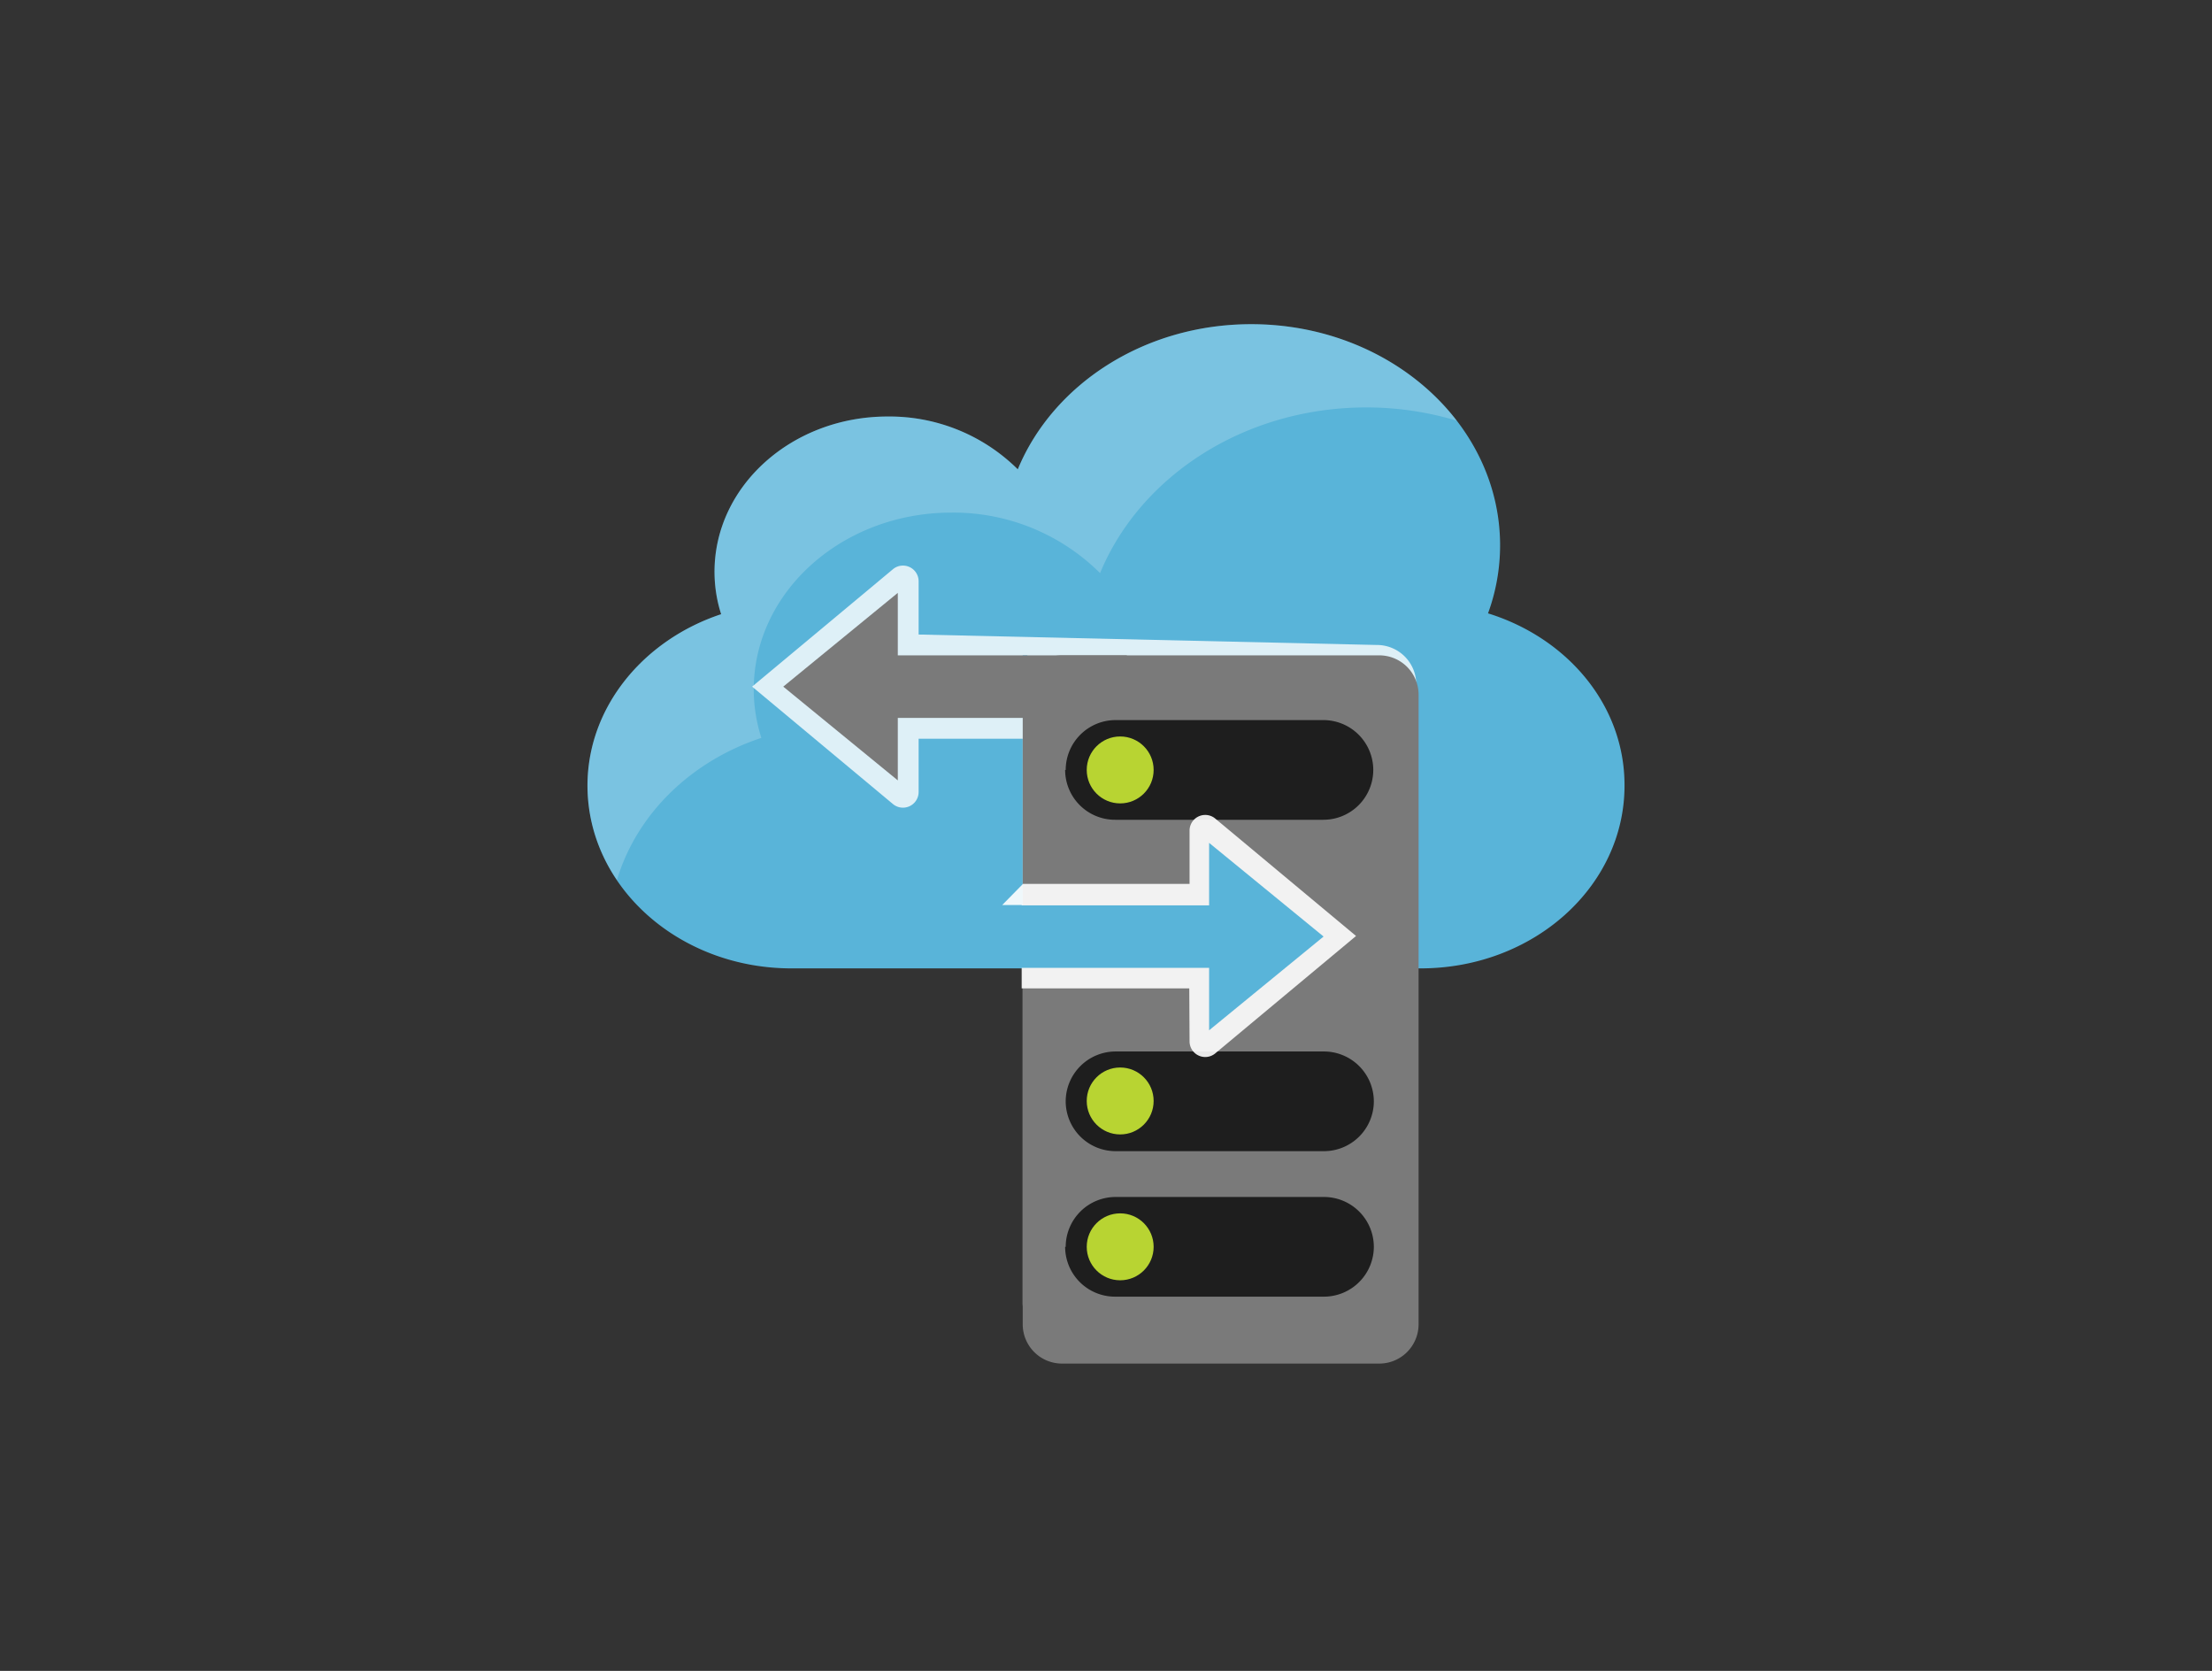 <?xml version="1.0" encoding="UTF-8"?> <svg xmlns="http://www.w3.org/2000/svg" id="Layer_2" data-name="Layer 2" viewBox="0 0 313.42 236.68"><rect x="0" y="0" width="313.42" height="236.68" fill="#333333" stroke="none"/><defs><style>.cls-1{fill:#59b4d9;}.cls-2,.cls-3,.cls-7{fill:#fff;isolation:isolate;}.cls-2{opacity:0.2;}.cls-3{opacity:0.8;}.cls-4{fill:#7a7a7a;}.cls-5{fill:#1e1e1e;}.cls-6{fill:#b8d432;}.cls-7{opacity:0.9;}</style></defs><g id="Azure-Storage-Sync-Service"><path class="cls-1" d="M210.84,86.88a28.09,28.09,0,0,0,1.71-9.61c0-17.32-15.79-31.35-35.27-31.35-15.2,0-28.12,8.57-33.07,20.56A25.8,25.8,0,0,0,125.75,59c-13.51,0-24.51,9.82-24.51,22a19.68,19.68,0,0,0,.94,6c-11,3.64-18.94,13.16-18.94,24.29,0,14.28,12.93,25.88,28.9,25.88h89.14c16,0,28.9-11.59,28.9-25.88C230.22,99.94,222.13,90.39,210.84,86.88Z"></path><path class="cls-2" d="M107.88,104.52a22.38,22.38,0,0,1-1.08-6.85c0-13.85,12.57-25.06,28-25.06a29.45,29.45,0,0,1,21.07,8.57c5.65-13.68,20.4-23.47,37.75-23.47a44.69,44.69,0,0,1,12.79,1.88c-6.36-8.25-17-13.67-29.11-13.67-15.21,0-28.13,8.57-33.08,20.56A25.8,25.8,0,0,0,125.76,59c-13.52,0-24.52,9.82-24.52,22a19.68,19.68,0,0,0,.94,6c-11,3.64-18.94,13.16-18.94,24.29a23.77,23.77,0,0,0,4.18,13.35C90.22,115.29,97.92,107.81,107.88,104.52Z"></path><path class="cls-3" d="M195.07,91.36l-64.91-1.48V82.32a2.22,2.22,0,0,0-3.7-1.64L106.57,97.26l19.89,16.58a2.22,2.22,0,0,0,3.7-1.65v-7.55h14.75v80a5.57,5.57,0,0,0,5.61,5.54h44.55a5.57,5.57,0,0,0,5.6-5.54V96.9A5.57,5.57,0,0,0,195.07,91.36Zm-50.16,1.47h.68a5.43,5.43,0,0,0-.68,2.59Z"></path><path class="cls-4" d="M201,187.61a5.57,5.57,0,0,1-5.61,5.54H150.52a5.57,5.57,0,0,1-5.61-5.54V98.37a5.57,5.57,0,0,1,5.61-5.54h44.84A5.57,5.57,0,0,1,201,98.37Z"></path><path class="cls-5" d="M151,176.61a7.07,7.07,0,0,1,7.08-7.06h29.5a7.07,7.07,0,0,1,7.08,7.06h0a7.08,7.08,0,0,1-7.08,7.06H158a7.07,7.07,0,0,1-7.08-7.06Z"></path><circle class="cls-6" cx="158.72" cy="176.61" r="4.74"></circle><path class="cls-5" d="M151,156a7.08,7.08,0,0,1,7.08-7.06h29.5a7.08,7.08,0,0,1,7.08,7.06h0a7.07,7.07,0,0,1-7.08,7.06H158A7.07,7.07,0,0,1,151,156Z"></path><circle class="cls-6" cx="158.72" cy="155.95" r="4.74"></circle><path class="cls-5" d="M151,109.06A7.07,7.07,0,0,1,158,102h29.5a7.07,7.07,0,0,1,7.08,7.06h0a7.07,7.07,0,0,1-7.08,7.06H158a7.07,7.07,0,0,1-7.08-7.06Z"></path><circle class="cls-6" cx="158.72" cy="109.06" r="4.74"></circle><path class="cls-7" d="M168.51,140H144.76v-11.8H142l2.95-3h23.6v-7.56a2.22,2.22,0,0,1,3.7-1.64l19.89,16.58-19.89,16.58a2.22,2.22,0,0,1-3.7-1.65Z"></path><polygon class="cls-1" points="138.86 137.09 171.32 137.09 171.32 145.94 187.54 132.66 171.32 119.39 171.32 128.24 138.86 128.24 138.86 137.09"></polygon><polygon class="cls-4" points="159.66 92.83 127.21 92.83 127.21 83.98 110.98 97.26 127.21 110.54 127.21 101.69 159.66 101.69 159.66 92.83"></polygon></g></svg> 